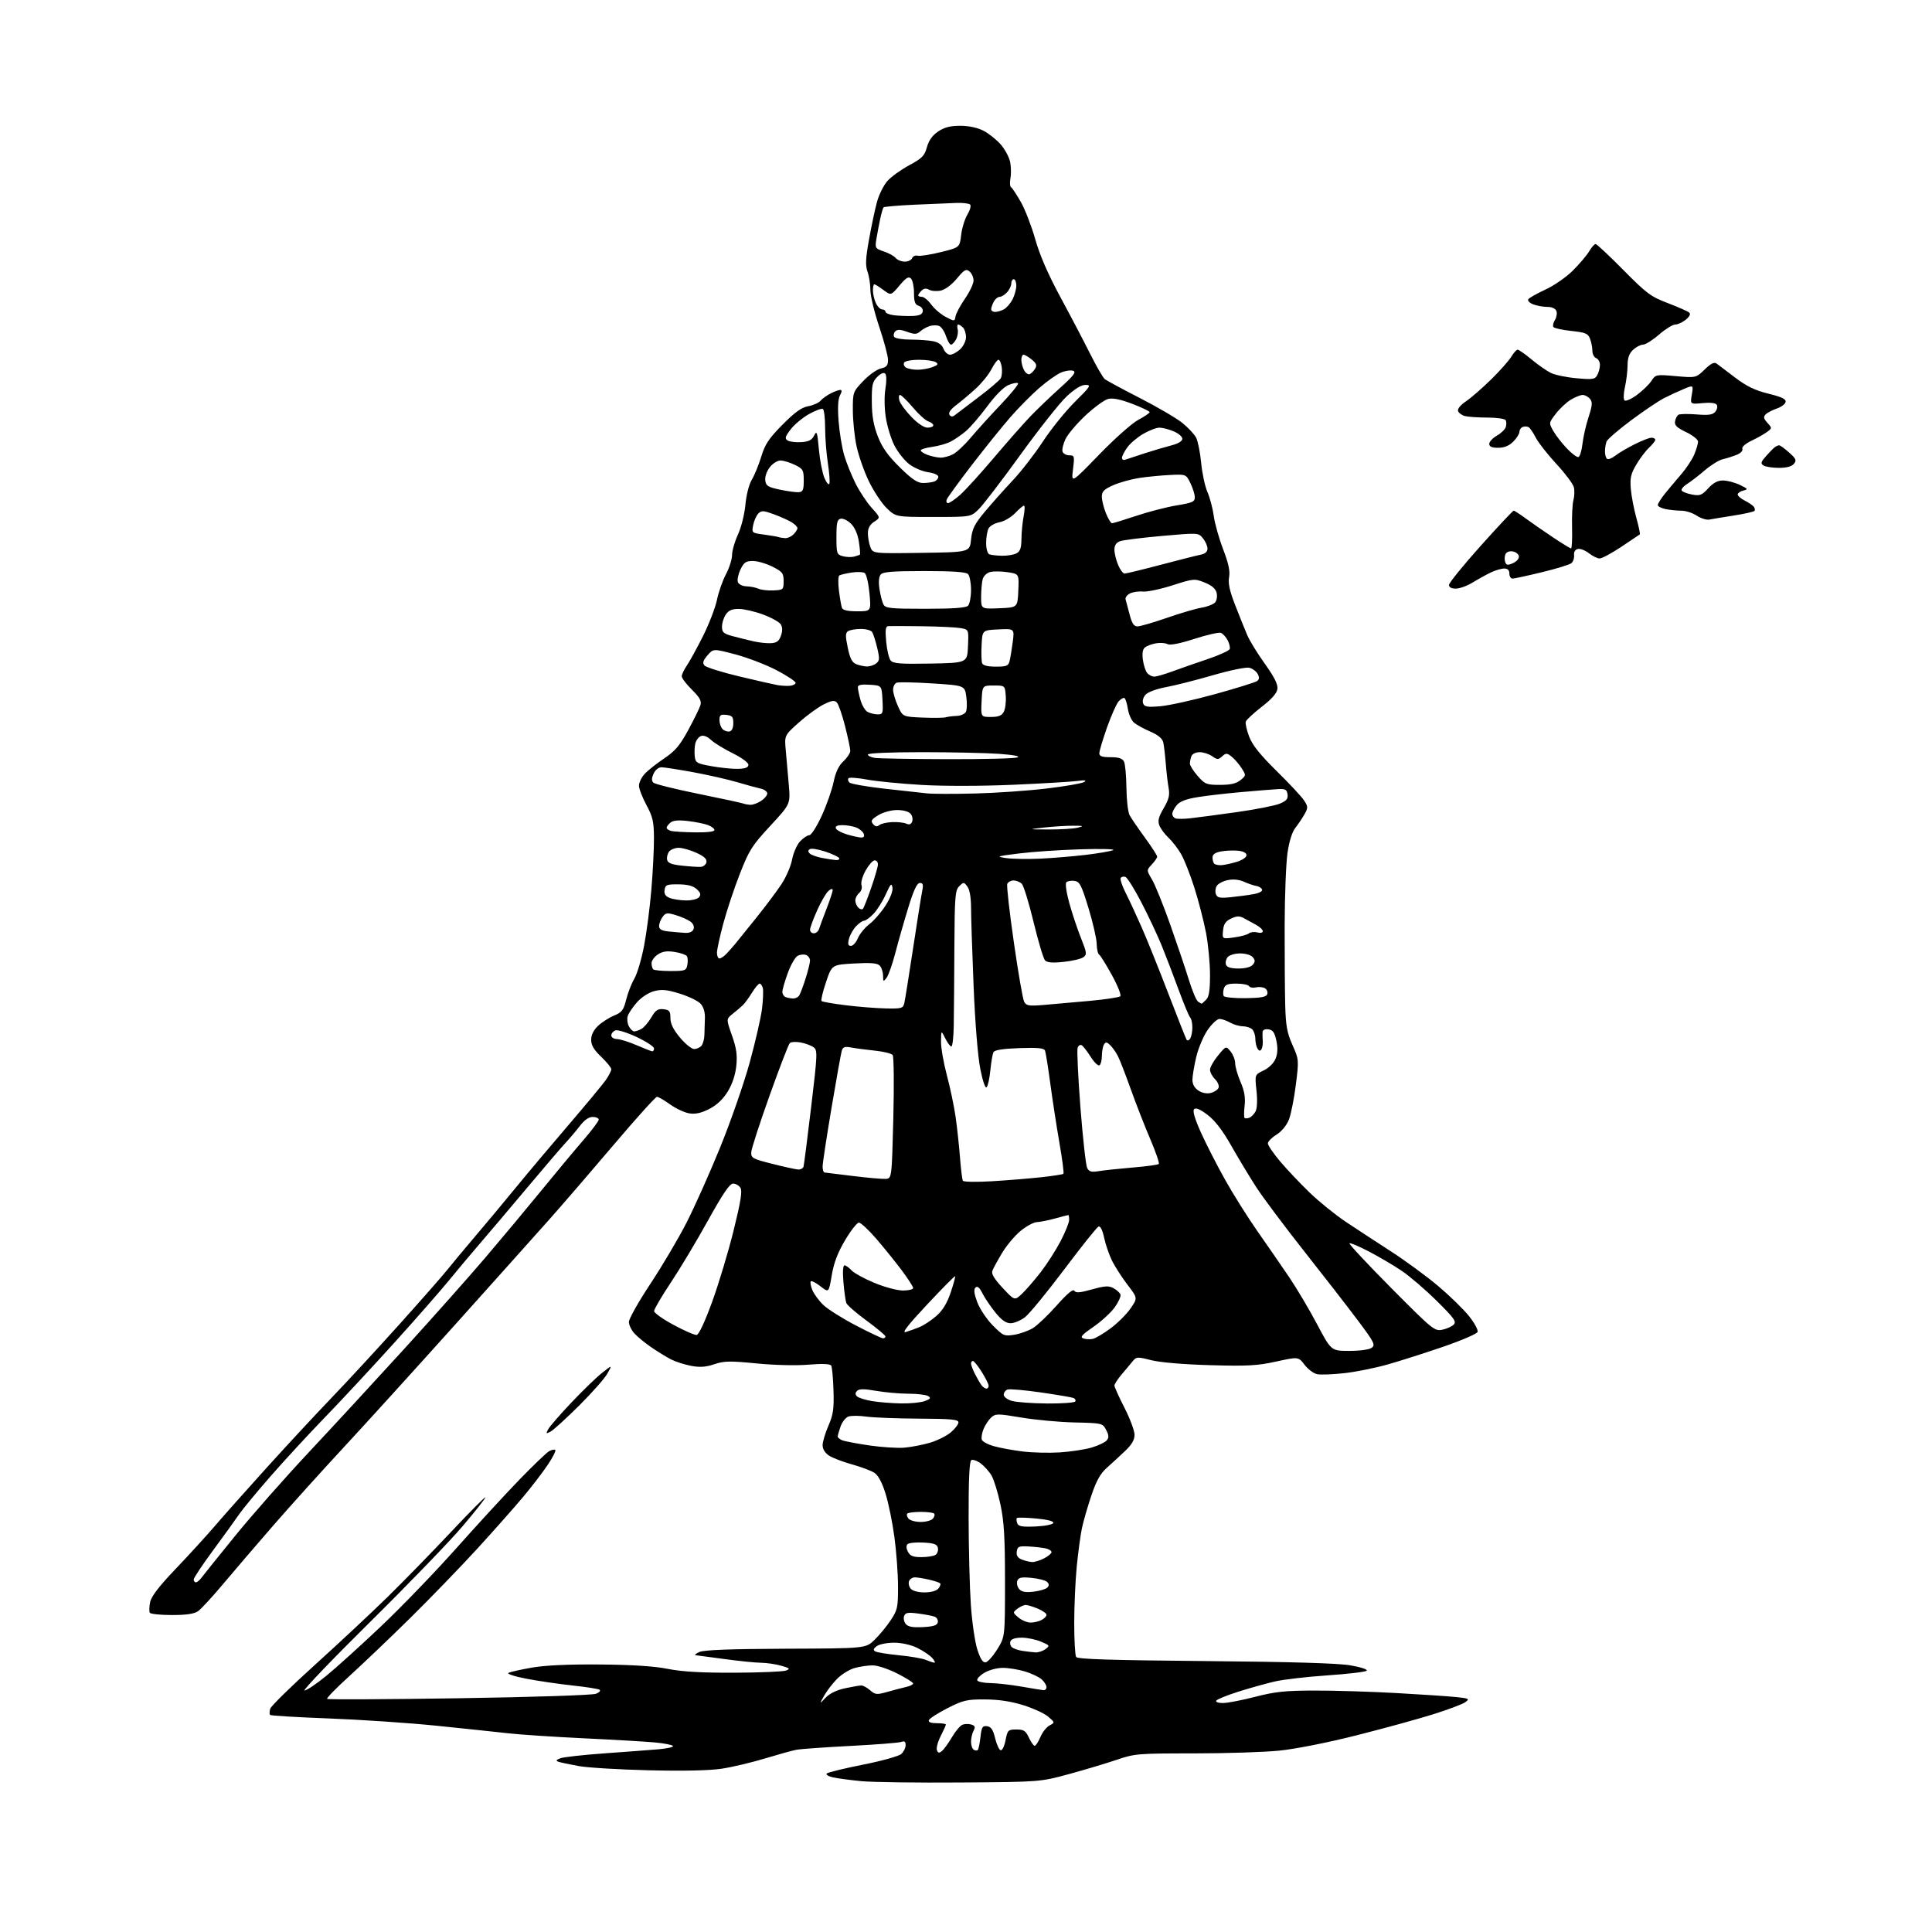 <?xml version="1.0" encoding="UTF-8" standalone="no"?>
<svg 
  version="1.1" 
  xmlns="http://www.w3.org/2000/svg" 
  xmlns:xlink="http://www.w3.org/1999/xlink" 
  xmlns:svg="http://www.w3.org/2000/svg"
  xmlns:rdf="http://www.w3.org/1999/02/22-rdf-syntax-ns#"
  xmlns:cc="http://creativecommons.org/ns#"
  xmlns:dc="http://purl.org/dc/elements/1.1/"
  viewBox="0 0 768 768"
  width="768"
  height="768"
>
<style>svg {background-color: white; }</style>"
<path stroke="none" fill="black" fill-rule="evenodd" d="M382.00,708.57C364.68,708.70 346.90,708.46 342.50,708.05C338.10,707.63 332.99,706.95 331.15,706.54C329.31,706.13 328.18,705.43 328.65,704.99C329.12,704.54 335.57,702.97 343.00,701.49C350.43,700.02 357.29,698.11 358.25,697.25C359.21,696.39 360.00,694.81 360.00,693.74C360.00,692.32 359.54,691.96 358.31,692.43C357.38,692.79 348.27,693.51 338.06,694.03C327.85,694.56 318.15,695.25 316.50,695.58C314.85,695.90 309.23,697.46 304.00,699.04C298.77,700.62 291.12,702.44 287.00,703.07C282.16,703.82 271.86,704.05 258.00,703.72C246.18,703.44 233.57,702.68 230.00,702.03C226.43,701.38 222.82,700.61 222.00,700.33C220.86,699.93 221.03,699.60 222.72,698.94C223.94,698.47 231.82,697.59 240.22,696.99C248.63,696.39 258.32,695.66 261.76,695.37C265.20,695.08 267.80,694.48 267.53,694.05C267.26,693.62 264.00,692.98 260.27,692.64C256.55,692.30 243.82,691.56 232.00,691.00C220.18,690.43 206.68,689.54 202.00,689.01C197.32,688.48 184.50,687.13 173.50,686.00C162.50,684.88 143.25,683.58 130.71,683.11C118.18,682.64 107.68,682.01 107.37,681.71C107.07,681.40 107.09,680.28 107.43,679.22C107.77,678.16 115.79,670.29 125.27,661.73C134.75,653.17 147.70,641.06 154.06,634.83C160.42,628.60 171.76,616.98 179.26,609.00C186.76,601.02 192.92,594.83 192.95,595.23C192.98,595.63 188.89,600.81 183.86,606.73C178.83,612.65 162.31,629.76 147.13,644.75C131.96,659.74 120.22,672.00 121.05,672.00C121.88,672.00 125.74,669.41 129.62,666.24C133.51,663.07 143.34,654.18 151.46,646.49C159.58,638.80 173.03,624.85 181.35,615.50C189.67,606.15 200.98,593.85 206.49,588.17C212.00,582.48 217.33,577.38 218.34,576.83C219.35,576.29 220.43,576.09 220.74,576.40C221.05,576.72 219.72,579.34 217.78,582.23C215.85,585.13 211.45,590.88 208.00,595.00C204.55,599.12 196.36,608.38 189.79,615.56C183.21,622.75 171.24,635.13 163.17,643.09C155.10,651.04 144.22,661.42 139.00,666.16C133.78,670.90 129.74,675.02 130.03,675.33C130.32,675.64 153.94,675.52 182.53,675.08C211.80,674.63 235.56,673.85 236.92,673.30C238.28,672.76 238.88,672.05 238.30,671.68C237.72,671.33 232.81,670.56 227.38,669.98C221.94,669.39 213.74,668.19 209.15,667.30C204.48,666.40 201.40,665.38 202.15,664.99C202.89,664.60 207.10,663.66 211.50,662.89C216.73,661.98 226.07,661.55 238.50,661.66C251.30,661.76 260.11,662.33 265.50,663.41C271.19,664.54 278.83,664.98 292.00,664.93C302.18,664.89 311.40,664.50 312.50,664.06C314.21,663.38 313.91,663.10 310.50,662.14C308.30,661.52 304.70,660.99 302.50,660.97C300.30,660.95 293.77,660.29 288.00,659.50C282.23,658.71 277.05,658.02 276.50,657.97C275.95,657.92 276.62,657.34 278.00,656.70C279.73,655.88 290.25,655.48 312.31,655.39C344.13,655.27 344.13,655.27 347.63,651.88C349.55,650.02 352.45,646.51 354.06,644.08C356.78,639.99 357.00,638.97 356.98,630.58C356.97,625.59 356.32,616.77 355.54,611.00C354.77,605.23 353.18,597.46 352.02,593.75C350.64,589.32 349.12,586.47 347.60,585.47C346.32,584.63 342.31,583.13 338.69,582.12C335.07,581.12 330.95,579.54 329.55,578.63C327.97,577.59 327.00,576.03 327.00,574.51C327.00,573.16 328.03,569.68 329.30,566.78C331.22,562.36 331.56,560.07 331.33,552.71C331.18,547.87 330.77,543.43 330.41,542.85C329.97,542.14 326.93,542.02 321.35,542.48C316.48,542.89 307.78,542.68 300.69,541.98C290.13,540.94 287.81,540.99 283.94,542.30C280.60,543.43 278.24,543.60 274.74,542.95C272.15,542.46 268.56,541.31 266.76,540.39C264.97,539.47 261.48,537.33 259.00,535.64C256.52,533.95 253.49,531.47 252.25,530.13C251.01,528.80 250.00,526.70 250.00,525.48C250.00,524.25 253.83,517.45 258.52,510.37C263.21,503.29 269.69,492.32 272.92,486.00C276.15,479.68 282.18,466.18 286.32,456.00C290.46,445.82 295.70,430.75 297.98,422.50C300.25,414.25 302.47,404.59 302.91,401.03C303.34,397.47 303.49,393.75 303.23,392.78C302.98,391.80 302.41,391.00 301.96,391.00C301.52,391.00 300.18,392.59 298.98,394.53C297.78,396.47 296.18,398.68 295.41,399.45C294.64,400.22 292.81,401.79 291.33,402.95C288.65,405.06 288.65,405.06 290.96,411.60C292.75,416.68 293.14,419.37 292.69,423.71C292.32,427.27 291.10,430.94 289.30,433.89C287.42,436.95 284.97,439.27 281.99,440.81C278.82,442.44 276.48,442.96 274.06,442.59C272.17,442.30 268.72,440.70 266.39,439.03C264.07,437.36 261.72,436.00 261.16,436.00C260.60,436.00 252.98,444.44 244.24,454.75C235.49,465.06 224.32,478.02 219.42,483.56C214.51,489.09 197.40,508.21 181.38,526.06C165.37,543.90 145.17,566.15 136.49,575.50C127.82,584.85 115.27,598.77 108.61,606.43C101.95,614.09 92.99,624.55 88.70,629.66C84.42,634.77 79.93,639.64 78.73,640.48C77.21,641.54 74.08,642.00 68.34,642.00C63.82,642.00 59.87,641.60 59.56,641.10C59.26,640.61 59.31,638.72 59.67,636.91C60.13,634.60 63.17,630.63 69.92,623.56C75.20,618.03 82.21,610.35 85.50,606.50C88.79,602.65 97.99,592.30 105.95,583.50C113.90,574.70 125.39,562.33 131.47,556.00C137.56,549.67 149.73,536.50 158.52,526.72C167.31,516.94 176.01,507.04 177.85,504.72C179.69,502.40 184.64,496.45 188.86,491.50C193.08,486.55 200.35,477.83 205.01,472.13C209.68,466.42 219.15,455.17 226.05,447.13C232.94,439.08 239.58,431.08 240.80,429.35C242.01,427.61 243.00,425.68 243.00,425.06C243.00,424.43 241.20,422.21 239.00,420.11C236.09,417.34 235.00,415.50 235.00,413.34C235.00,411.40 235.95,409.48 237.75,407.78C239.26,406.35 242.12,404.52 244.10,403.71C247.20,402.43 247.88,401.55 248.92,397.36C249.58,394.69 251.04,390.94 252.16,389.03C253.28,387.12 255.02,381.27 256.02,376.03C257.03,370.79 258.33,360.74 258.92,353.70C259.52,346.65 259.98,337.43 259.96,333.20C259.93,326.62 259.49,324.70 256.96,320.00C255.33,316.98 254.00,313.51 254.00,312.31C254.00,311.10 255.01,309.00 256.25,307.65C257.49,306.29 260.96,303.54 263.97,301.52C268.40,298.55 270.23,296.39 273.60,290.18C275.90,285.95 278.07,281.52 278.43,280.33C278.94,278.65 278.17,277.26 275.04,274.16C272.82,271.96 271.00,269.56 271.01,268.83C271.01,268.10 271.94,266.15 273.07,264.50C274.19,262.85 277.08,257.59 279.48,252.81C281.87,248.03 284.36,241.56 285.01,238.43C285.66,235.30 287.28,230.70 288.60,228.22C289.92,225.73 291.00,222.31 291.01,220.60C291.02,218.90 292.07,215.25 293.34,212.50C294.64,209.71 295.95,204.48 296.31,200.67C296.67,196.69 297.75,192.51 298.87,190.67C299.92,188.92 301.61,184.80 302.62,181.50C304.11,176.58 305.63,174.30 311.04,168.83C315.93,163.89 318.58,161.98 321.28,161.48C323.29,161.10 325.47,160.13 326.14,159.33C326.81,158.53 328.60,157.22 330.13,156.43C331.65,155.65 333.39,155.00 333.99,155.00C334.74,155.00 334.71,155.67 333.90,157.18C333.12,158.64 332.94,162.07 333.36,167.47C333.70,171.92 334.71,178.02 335.60,181.03C336.49,184.04 338.54,189.10 340.14,192.28C341.75,195.46 344.62,199.79 346.54,201.91C350.02,205.76 350.02,205.76 347.51,207.40C345.78,208.53 345.00,209.95 345.00,211.96C345.00,213.56 345.44,216.03 345.98,217.46C346.97,220.04 346.97,220.04 366.23,219.77C385.50,219.50 385.50,219.50 386.01,214.44C386.44,210.22 387.34,208.40 391.47,203.44C394.20,200.17 399.18,194.57 402.55,191.00C405.92,187.43 411.33,180.45 414.57,175.50C417.82,170.55 423.54,163.46 427.28,159.75C433.52,153.57 433.88,153.00 431.51,153.00C429.80,153.00 427.22,154.59 423.96,157.63C421.24,160.18 412.94,170.66 405.53,180.92C398.12,191.18 390.67,200.90 388.96,202.53C385.87,205.50 385.87,205.50 370.99,205.50C356.11,205.50 356.11,205.50 352.48,202.00C350.49,200.07 347.30,195.27 345.39,191.31C343.48,187.36 341.27,181.06 340.48,177.31C339.68,173.57 339.03,167.19 339.02,163.16C339.00,155.90 339.05,155.76 343.16,151.45C345.44,149.05 348.59,146.81 350.16,146.47C352.45,145.96 353.00,145.30 353.00,143.06C353.00,141.52 351.43,135.60 349.50,129.89C347.58,124.17 346.01,117.65 346.00,115.40C346.00,113.14 345.49,109.83 344.86,108.04C343.96,105.46 344.09,102.77 345.46,95.14C346.41,89.84 347.83,83.13 348.63,80.23C349.42,77.33 351.29,73.58 352.79,71.91C354.28,70.24 358.18,67.44 361.44,65.68C366.55,62.94 367.51,61.95 368.46,58.52C369.20,55.82 370.63,53.82 372.92,52.27C375.39,50.61 377.74,50.00 381.69,50.00C385.05,50.00 388.51,50.73 390.88,51.94C392.98,53.01 396.09,55.47 397.80,57.42C399.50,59.37 401.20,62.56 401.57,64.51C401.94,66.47 401.97,69.39 401.65,71.00C401.33,72.61 401.46,74.16 401.94,74.46C402.42,74.76 404.18,77.43 405.86,80.40C407.54,83.38 410.09,90.01 411.54,95.15C413.29,101.37 416.62,109.03 421.47,118.00C425.49,125.42 430.81,135.57 433.30,140.55C435.79,145.53 438.43,150.10 439.16,150.69C439.90,151.29 446.17,154.67 453.10,158.22C460.04,161.77 467.62,166.21 469.96,168.09C472.29,169.96 474.78,172.62 475.49,174.00C476.19,175.38 477.09,179.88 477.48,184.00C477.87,188.12 479.00,193.36 479.99,195.63C480.97,197.90 482.10,202.17 482.50,205.13C482.89,208.08 484.56,214.02 486.21,218.32C488.37,223.97 489.03,227.05 488.58,229.44C488.13,231.85 488.79,234.88 491.03,240.62C492.72,244.95 494.86,250.29 495.80,252.48C496.73,254.68 499.89,259.80 502.80,263.87C506.51,269.05 508.02,272.03 507.80,273.81C507.60,275.54 505.61,277.82 501.57,280.95C498.32,283.48 495.45,286.14 495.22,286.85C494.98,287.56 495.58,290.25 496.56,292.82C497.84,296.19 500.90,300.01 507.49,306.50C512.52,311.45 517.42,316.70 518.38,318.17C519.99,320.63 520.00,321.08 518.56,323.67C517.69,325.23 516.06,327.65 514.94,329.06C513.65,330.68 512.49,334.38 511.80,339.06C511.21,343.15 510.70,356.18 510.67,368.00C510.65,379.82 510.75,394.00 510.89,399.50C511.11,407.74 511.61,410.53 513.76,415.36C516.34,421.16 516.36,421.31 515.11,431.26C514.42,436.79 513.17,443.03 512.33,445.14C511.42,447.41 509.42,449.81 507.40,451.06C505.53,452.22 504.00,453.78 504.00,454.53C504.00,455.28 506.20,458.51 508.89,461.70C511.59,464.89 516.87,470.47 520.64,474.11C524.41,477.74 530.88,482.96 535.00,485.71C539.12,488.46 547.18,493.73 552.90,497.43C558.62,501.12 567.05,507.31 571.65,511.18C576.24,515.05 581.78,520.45 583.95,523.17C586.12,525.89 587.66,528.73 587.37,529.47C587.09,530.22 580.92,532.87 573.68,535.36C566.43,537.85 556.45,541.03 551.50,542.43C546.55,543.82 538.83,545.37 534.34,545.86C529.85,546.35 525.03,546.54 523.63,546.27C522.22,546.00 519.96,544.32 518.60,542.54C516.12,539.30 516.12,539.30 507.31,541.24C499.81,542.89 495.90,543.10 481.00,542.68C470.51,542.38 461.16,541.59 457.65,540.70C452.03,539.28 451.73,539.30 450.15,541.25C449.24,542.37 447.26,544.74 445.75,546.52C444.24,548.31 443.00,550.22 443.00,550.78C443.00,551.34 444.80,555.32 447.00,559.62C449.20,563.93 451.00,568.75 451.00,570.34C451.00,572.40 449.89,574.28 447.16,576.87C445.05,578.87 441.78,581.87 439.91,583.54C437.40,585.78 435.78,588.69 433.82,594.54C432.34,598.92 430.66,604.75 430.08,607.50C429.50,610.25 428.57,617.16 428.01,622.86C427.46,628.55 427.01,638.68 427.02,645.36C427.02,652.04 427.37,658.03 427.78,658.68C428.33,659.55 441.77,659.97 479.01,660.30C513.13,660.60 531.87,661.15 536.82,662.00C540.95,662.71 543.76,663.64 543.27,664.13C542.79,664.61 535.76,665.44 527.64,665.99C519.52,666.54 510.09,667.63 506.69,668.43C503.28,669.22 496.81,671.03 492.29,672.46C487.77,673.89 483.81,675.50 483.48,676.03C483.14,676.58 484.31,676.99 486.19,676.98C488.01,676.97 493.77,675.85 499.00,674.50C506.86,672.47 510.92,672.04 522.50,672.02C530.20,672.00 544.83,672.45 555.00,673.01C565.17,673.57 575.96,674.30 578.97,674.62C584.04,675.16 584.30,675.31 582.47,676.64C581.39,677.44 575.55,679.63 569.50,681.52C563.45,683.41 549.73,687.17 539.00,689.88C527.63,692.75 514.94,695.26 508.58,695.90C502.57,696.51 487.23,697.00 474.50,697.00C452.33,697.00 451.04,697.11 443.93,699.54C439.84,700.93 431.32,703.49 425.00,705.21C413.50,708.34 413.50,708.34 382.00,708.57zM374.47,696.03C375.26,695.37 377.04,692.90 378.43,690.53C379.81,688.17 381.70,685.95 382.61,685.59C383.53,685.24 385.12,685.22 386.14,685.54C387.61,686.01 387.79,686.53 387.00,688.00C386.45,689.03 386.00,691.00 386.00,692.38C386.00,693.75 386.48,695.18 387.07,695.54C387.65,695.90 388.38,695.95 388.68,695.65C388.99,695.35 389.47,693.03 389.75,690.50C390.20,686.51 390.56,685.94 392.39,686.20C393.97,686.42 394.77,687.61 395.57,690.94C396.16,693.38 397.14,695.55 397.75,695.75C398.37,695.96 399.23,694.23 399.71,691.81C400.52,687.72 400.74,687.50 404.03,687.50C406.96,687.50 407.73,688.00 409.00,690.73C409.82,692.50 410.86,693.97 411.30,693.98C411.74,693.99 412.75,692.44 413.55,690.54C414.35,688.63 415.98,686.54 417.19,685.90C419.38,684.73 419.38,684.73 416.68,682.40C415.20,681.12 410.72,679.07 406.74,677.83C401.83,676.30 396.92,675.57 391.50,675.55C384.28,675.52 382.83,675.87 376.56,679.07C372.75,681.02 369.45,683.16 369.23,683.81C368.97,684.58 370.09,685.00 372.42,685.00C374.39,685.00 376.00,685.24 376.00,685.54C376.00,685.84 375.07,687.91 373.93,690.14C372.79,692.37 372.12,694.88 372.44,695.71C372.90,696.91 373.32,696.98 374.47,696.03zM328.19,674.87C329.77,673.20 332.60,671.82 335.89,671.12C338.76,670.50 341.68,670.00 342.40,670.00C343.11,670.00 344.69,670.87 345.91,671.93C347.95,673.69 348.53,673.74 352.82,672.53C355.39,671.80 358.74,670.93 360.25,670.59C361.76,670.24 363.00,669.62 363.00,669.21C363.00,668.79 360.14,667.00 356.65,665.23C353.16,663.45 348.77,662.00 346.90,662.01C345.03,662.01 341.80,662.48 339.73,663.06C337.66,663.63 334.51,665.58 332.73,667.39C330.95,669.20 328.64,672.21 327.59,674.09C325.68,677.50 325.68,677.50 328.19,674.87zM414.75,671.87C415.44,671.94 416.00,671.39 416.00,670.65C416.00,669.92 415.14,668.53 414.09,667.59C413.05,666.64 410.05,665.22 407.44,664.43C404.82,663.64 400.84,663.00 398.59,663.00C396.26,663.01 393.08,663.87 391.20,665.02C389.39,666.13 388.17,667.47 388.51,668.02C388.84,668.56 391.23,669.03 393.81,669.06C396.39,669.10 401.88,669.72 406.00,670.44C410.12,671.16 414.06,671.80 414.75,671.87zM371.40,660.94C371.90,660.97 371.51,660.11 370.52,659.03C369.54,657.94 366.85,656.14 364.55,655.03C362.06,653.82 358.35,653.00 355.38,653.00C352.63,653.00 349.55,653.61 348.54,654.35C347.21,655.32 347.03,655.90 347.90,656.44C348.56,656.85 352.79,657.54 357.30,657.98C361.81,658.41 366.62,659.24 368.00,659.82C369.38,660.40 370.91,660.90 371.40,660.94zM391.84,660.79C392.71,660.62 394.79,658.28 396.46,655.57C399.50,650.66 399.50,650.66 399.50,628.58C399.50,611.01 399.13,604.76 397.68,598.00C396.68,593.33 395.11,588.20 394.18,586.60C393.26,585.01 391.31,582.82 389.85,581.73C388.39,580.65 386.70,580.06 386.10,580.44C385.35,580.90 385.01,588.21 385.04,603.31C385.06,615.51 385.46,631.12 385.93,638.00C386.40,644.88 387.57,652.88 388.53,655.80C389.76,659.56 390.72,661.01 391.84,660.79zM411.56,656.85C412.69,656.93 414.49,656.35 415.56,655.57C417.41,654.20 417.33,654.06 413.78,652.57C411.74,651.70 408.30,651.00 406.14,651.00C403.66,651.00 402.01,651.53 401.67,652.43C401.37,653.21 401.65,654.30 402.31,654.84C402.96,655.38 404.85,656.02 406.50,656.26C408.15,656.50 410.43,656.77 411.56,656.85zM366.90,646.80C371.10,646.57 372.56,646.10 372.79,644.88C372.96,643.98 372.41,642.99 371.56,642.66C370.72,642.34 367.78,641.77 365.03,641.41C360.92,640.86 359.92,641.04 359.41,642.39C359.06,643.29 359.35,644.72 360.05,645.56C360.98,646.68 362.83,647.01 366.90,646.80zM409.68,645.00C411.03,645.00 413.00,644.53 414.07,643.96C415.13,643.40 416.00,642.47 416.00,641.91C416.00,641.36 414.44,640.25 412.53,639.45C410.62,638.65 408.46,638.00 407.72,638.00C406.99,638.00 405.51,638.68 404.44,639.50C402.54,640.97 402.54,641.04 404.86,643.00C406.16,644.10 408.33,645.00 409.68,645.00zM367.50,633.00C370.09,633.00 372.25,632.40 373.02,631.48C373.72,630.64 374.03,629.70 373.72,629.39C373.41,629.08 371.44,628.43 369.33,627.94C367.22,627.45 364.70,627.04 363.72,627.02C362.74,627.01 361.68,627.68 361.36,628.51C361.04,629.34 361.33,630.69 362.01,631.51C362.75,632.40 364.95,633.00 367.50,633.00zM410.80,632.72C413.20,632.45 415.67,631.73 416.29,631.11C417.10,630.30 417.10,629.70 416.26,628.86C415.63,628.23 412.85,627.50 410.08,627.23C406.03,626.84 404.91,627.07 404.40,628.39C404.06,629.29 404.37,630.74 405.10,631.62C406.08,632.80 407.56,633.08 410.80,632.72zM77.88,629.00C78.36,629.00 79.37,628.16 80.13,627.12C80.88,626.09 86.94,618.55 93.60,610.37C100.25,602.19 113.41,587.27 122.84,577.21C132.28,567.15 149.30,548.70 160.68,536.21C172.06,523.72 186.57,507.39 192.93,499.93C199.29,492.47 209.22,480.57 215.00,473.49C220.78,466.40 228.31,457.36 231.75,453.38C235.19,449.41 238.00,445.67 238.00,445.08C238.00,444.49 236.93,444.00 235.62,444.00C234.08,444.00 232.31,445.22 230.60,447.46C229.14,449.37 226.58,452.41 224.90,454.21C223.21,456.02 216.36,464.02 209.67,472.00C202.98,479.98 194.58,489.89 191.01,494.04C187.43,498.19 181.76,504.94 178.42,509.04C175.08,513.14 165.23,524.38 156.53,534.00C147.83,543.62 135.48,556.90 129.08,563.50C122.68,570.10 112.93,580.67 107.41,587.00C101.89,593.33 96.32,600.08 95.02,602.00C93.73,603.92 89.14,610.27 84.83,616.11C80.53,621.95 77.00,627.23 77.00,627.86C77.00,628.49 77.40,629.00 77.88,629.00zM410.30,620.94C411.29,620.97 413.43,620.31 415.05,619.47C416.67,618.64 418.00,617.52 418.00,616.99C418.00,616.47 416.99,615.81 415.75,615.52C414.51,615.24 411.48,614.89 409.00,614.75C405.00,614.53 404.46,614.75 404.18,616.76C403.95,618.35 404.54,619.28 406.18,619.94C407.46,620.45 409.31,620.90 410.30,620.94zM366.29,618.98C368.60,618.98 371.11,618.58 371.85,618.11C372.59,617.64 373.04,616.41 372.84,615.38C372.55,613.87 371.43,613.44 367.10,613.19C364.14,613.02 361.29,613.31 360.76,613.84C360.16,614.44 360.23,615.56 360.94,616.89C361.82,618.53 363.01,619.00 366.29,618.98zM411.66,606.80C415.39,606.63 418.50,606.01 418.70,605.40C418.93,604.70 416.43,604.05 411.89,603.63C407.94,603.26 404.49,603.17 404.23,603.44C403.97,603.70 404.03,604.63 404.36,605.50C404.85,606.78 406.29,607.03 411.66,606.80zM366.00,605.00C368.07,605.00 370.26,604.40 370.87,603.66C371.48,602.92 371.69,602.02 371.32,601.66C370.96,601.30 368.57,601.00 366.00,601.00C363.43,601.00 361.04,601.30 360.68,601.66C360.31,602.02 360.52,602.92 361.13,603.66C361.74,604.40 363.93,605.00 366.00,605.00zM421.32,577.35C425.62,577.07 431.31,576.21 433.95,575.42C436.60,574.64 439.29,573.35 439.95,572.56C440.87,571.45 440.82,570.53 439.71,568.42C438.31,565.74 438.14,565.70 427.23,565.45C421.15,565.32 411.61,564.44 406.03,563.50C396.54,561.91 395.76,561.91 394.03,563.47C393.01,564.39 391.64,566.45 390.98,568.05C390.31,569.65 390.01,571.58 390.30,572.33C390.58,573.08 392.77,574.24 395.16,574.90C397.55,575.57 402.65,576.51 406.50,576.98C410.35,577.46 417.02,577.62 421.32,577.35zM359.50,575.47C362.25,575.23 366.84,574.35 369.70,573.50C372.56,572.65 376.28,570.80 377.95,569.39C379.63,567.98 381.00,566.19 381.00,565.41C381.00,564.26 378.11,563.99 365.25,563.93C356.59,563.89 347.18,563.52 344.35,563.12C341.51,562.71 338.31,562.71 337.22,563.11C336.14,563.51 334.74,565.30 334.13,567.07C333.51,568.85 333.00,570.63 333.00,571.04C333.00,571.45 333.79,572.11 334.75,572.52C335.71,572.92 340.55,573.84 345.50,574.57C350.45,575.30 356.75,575.70 359.50,575.47zM218.90,569.05C217.04,570.05 216.95,569.96 217.92,568.14C218.51,567.04 222.65,562.28 227.12,557.56C231.58,552.84 237.07,547.53 239.32,545.75C243.40,542.52 243.40,542.52 241.45,546.01C240.38,547.93 235.33,553.65 230.23,558.73C225.12,563.80 220.03,568.45 218.90,569.05zM358.18,557.88C361.86,557.95 366.12,557.52 367.65,556.94C369.88,556.10 370.14,555.70 368.97,554.96C368.16,554.45 364.61,554.02 361.08,554.02C357.55,554.01 351.78,553.50 348.25,552.88C343.52,552.06 341.54,552.06 340.72,552.88C339.93,553.67 339.91,554.31 340.66,555.06C341.25,555.65 343.93,556.50 346.61,556.95C349.30,557.40 354.51,557.82 358.18,557.88zM416.19,557.91C422.07,557.96 427.13,557.60 427.44,557.10C427.74,556.61 427.39,555.98 426.66,555.70C425.93,555.42 420.07,554.43 413.64,553.50C407.21,552.57 401.28,552.06 400.47,552.37C399.66,552.68 399.00,553.61 399.00,554.44C399.00,555.28 400.44,556.36 402.25,556.88C404.04,557.40 410.31,557.86 416.19,557.91zM392.12,552.00C392.61,552.00 393.00,551.48 393.00,550.85C393.00,550.23 391.76,547.75 390.25,545.36C388.74,542.96 387.16,541.00 386.75,541.00C386.34,541.00 386.00,541.47 386.00,542.05C386.00,542.63 386.73,544.54 387.62,546.30C388.52,548.06 389.70,550.06 390.25,550.75C390.80,551.44 391.64,552.00 392.12,552.00zM536.40,537.00C540.61,537.00 544.32,536.48 545.30,535.75C546.81,534.63 546.25,533.53 539.74,524.85C535.76,519.54 526.12,507.12 518.33,497.26C510.54,487.39 502.01,475.99 499.37,471.91C496.73,467.83 492.29,460.46 489.49,455.52C486.03,449.39 483.02,445.47 480.06,443.21C477.12,440.97 475.38,440.22 474.69,440.91C474.01,441.59 474.89,444.61 477.40,450.21C479.45,454.77 483.79,463.26 487.05,469.07C490.31,474.89 496.12,484.11 499.95,489.57C503.78,495.03 509.41,503.19 512.47,507.71C515.52,512.22 520.53,520.66 523.59,526.46C529.17,537.00 529.17,537.00 536.40,537.00zM434.48,532.21C435.59,531.94 438.76,530.06 441.51,528.01C444.27,525.97 447.81,522.43 449.39,520.16C452.26,516.02 452.26,516.02 448.24,510.76C446.03,507.87 443.28,503.60 442.11,501.28C440.95,498.96 439.51,494.83 438.93,492.09C438.26,488.98 437.42,487.29 436.68,487.58C436.03,487.83 429.89,495.51 423.03,504.64C416.17,513.77 409.15,522.31 407.44,523.62C405.72,524.93 403.15,526.00 401.72,526.00C399.88,526.00 398.14,524.77 395.69,521.75C393.80,519.41 391.48,515.99 390.54,514.14C389.33,511.75 388.52,511.08 387.76,511.84C387.00,512.60 387.22,514.30 388.50,517.70C389.50,520.34 392.27,524.47 394.65,526.88C398.78,531.04 399.20,531.22 403.20,530.58C405.51,530.21 408.86,529.01 410.64,527.92C412.41,526.82 416.66,522.76 420.09,518.90C424.26,514.20 426.56,512.28 427.06,513.10C427.64,514.04 429.25,513.91 434.05,512.57C439.15,511.13 440.71,511.04 442.59,512.05C443.86,512.73 445.12,513.86 445.39,514.57C445.66,515.28 444.63,517.59 443.11,519.70C441.58,521.81 437.75,525.31 434.60,527.48C429.98,530.66 429.22,531.55 430.67,532.06C431.66,532.41 433.38,532.47 434.48,532.21zM351.01,532.00C351.56,532.00 352.00,531.66 352.00,531.25C351.99,530.84 348.62,528.02 344.51,525.00C340.39,521.98 336.76,518.83 336.44,518.00C336.12,517.17 335.60,513.46 335.28,509.75C334.93,505.58 335.09,503.00 335.70,503.00C336.24,503.00 337.49,503.88 338.46,504.95C339.43,506.03 343.52,508.28 347.54,509.95C351.62,511.65 356.66,513.00 358.93,513.00C361.17,513.00 363.00,512.56 363.00,512.01C363.00,511.47 360.88,508.20 358.30,504.76C355.71,501.32 351.16,495.69 348.18,492.25C345.19,488.81 342.16,486.00 341.42,486.00C340.69,486.00 338.23,489.13 335.96,492.96C333.01,497.92 331.49,501.92 330.64,506.91C329.46,513.91 329.46,513.91 326.18,511.34C324.37,509.93 322.63,509.03 322.31,509.35C321.99,509.67 322.27,511.24 322.93,512.84C323.59,514.43 325.57,517.10 327.32,518.78C329.07,520.45 334.89,524.11 340.26,526.91C345.64,529.71 350.47,532.00 351.01,532.00zM276.93,530.67C277.80,530.57 280.21,525.40 283.09,517.50C285.69,510.35 289.53,497.61 291.61,489.18C294.46,477.66 295.14,473.45 294.34,472.18C293.76,471.26 292.44,470.50 291.42,470.50C290.06,470.50 287.37,474.45 281.42,485.19C276.95,493.27 270.30,504.37 266.64,509.86C262.99,515.35 260.01,520.44 260.01,521.17C260.02,521.90 263.51,524.38 267.76,526.67C272.02,528.96 276.14,530.76 276.93,530.67zM360.05,529.51C361.40,529.10 363.88,528.20 365.57,527.51C367.26,526.81 370.26,524.83 372.24,523.09C374.73,520.91 376.48,518.04 377.91,513.79C379.05,510.42 379.84,507.51 379.67,507.34C379.49,507.16 374.46,512.25 368.48,518.64C360.87,526.77 358.34,530.03 360.05,529.51zM573.30,528.59C575.04,528.24 577.10,527.33 577.87,526.56C579.06,525.37 578.07,524.00 571.11,517.11C566.63,512.68 560.38,507.31 557.23,505.19C554.08,503.06 548.22,499.61 544.22,497.52C540.22,495.43 536.71,493.95 536.43,494.24C536.15,494.52 543.61,502.51 553.02,511.99C569.41,528.51 570.26,529.20 573.30,528.59zM406.27,514.28C407.89,512.75 411.23,508.88 413.71,505.69C416.19,502.49 419.74,496.94 421.61,493.36C423.47,489.78 425.00,485.99 425.00,484.93C425.00,483.87 424.86,483.00 424.68,483.00C424.51,483.00 422.14,483.61 419.43,484.36C416.72,485.11 413.45,485.76 412.17,485.81C410.89,485.85 407.97,487.44 405.67,489.33C403.38,491.22 400.06,495.18 398.30,498.14C396.54,501.09 394.81,504.26 394.46,505.20C394.02,506.37 395.29,508.47 398.58,511.98C403.33,517.06 403.33,517.06 406.27,514.28zM394.38,469.56C400.50,469.19 409.27,468.47 413.89,467.97C418.50,467.47 422.48,466.85 422.73,466.60C422.99,466.35 422.27,460.82 421.14,454.32C420.01,447.82 418.38,437.21 417.51,430.74C416.64,424.27 415.70,418.37 415.42,417.64C415.03,416.63 412.61,416.39 405.25,416.64C398.78,416.86 395.38,417.39 394.93,418.24C394.56,418.93 394.01,422.15 393.69,425.39C393.37,428.63 392.71,431.69 392.20,432.20C391.66,432.74 390.64,429.79 389.66,424.80C388.69,419.90 387.61,406.46 387.02,392.00C386.47,378.52 386.01,364.55 386.01,360.94C386.00,356.81 385.47,353.66 384.56,352.44C383.18,350.58 383.05,350.57 381.31,352.29C379.68,353.90 379.49,356.28 379.38,376.79C379.32,389.28 379.21,403.21 379.13,407.75C379.06,412.29 378.63,416.00 378.18,416.00C377.73,416.00 376.63,414.54 375.75,412.75C374.13,409.50 374.13,409.50 374.07,414.00C374.03,416.48 375.09,422.55 376.41,427.50C377.73,432.45 379.29,439.88 379.87,444.00C380.46,448.12 381.24,455.32 381.60,460.00C381.96,464.68 382.48,468.89 382.76,469.37C383.04,469.85 388.27,469.93 394.38,469.56zM352.00,468.63C354.50,468.50 354.50,468.50 355.11,444.50C355.44,431.30 355.32,420.00 354.85,419.39C354.37,418.77 351.17,417.99 347.74,417.64C344.31,417.29 340.08,416.73 338.35,416.40C335.84,415.92 335.08,416.18 334.63,417.65C334.31,418.67 332.47,428.93 330.53,440.46C328.59,451.99 327.00,462.45 327.00,463.71C327.00,464.97 327.34,466.04 327.75,466.09C328.16,466.15 333.23,466.77 339.00,467.47C344.77,468.18 350.62,468.70 352.00,468.63zM436.83,465.54C438.85,465.20 444.90,464.56 450.27,464.11C455.64,463.66 460.31,463.03 460.63,462.70C460.96,462.38 459.43,457.92 457.24,452.80C455.05,447.69 451.57,438.77 449.51,433.00C447.44,427.23 445.15,421.31 444.40,419.84C443.66,418.38 442.30,416.44 441.38,415.52C440.03,414.18 439.55,414.11 438.87,415.18C438.41,415.90 438.02,417.94 438.02,419.69C438.01,421.45 437.57,423.15 437.04,423.48C436.51,423.81 434.95,422.29 433.58,420.12C432.20,417.95 430.61,415.88 430.03,415.52C429.46,415.16 428.71,415.59 428.38,416.46C428.04,417.33 428.55,428.04 429.49,440.27C430.44,452.50 431.65,463.32 432.18,464.33C432.96,465.78 433.89,466.03 436.83,465.54zM317.28,464.90C318.26,464.95 319.22,464.44 319.42,463.75C319.61,463.06 320.98,452.39 322.45,440.03C324.98,418.80 325.03,417.49 323.39,416.29C322.43,415.60 320.12,414.74 318.25,414.39C316.38,414.04 314.44,414.16 313.94,414.66C313.45,415.15 309.83,424.55 305.91,435.53C301.99,446.51 298.71,456.62 298.64,458.00C298.51,460.33 299.09,460.65 307.00,462.65C311.68,463.83 316.30,464.84 317.28,464.90zM496.63,444.31C497.41,444.01 498.53,442.89 499.10,441.81C499.73,440.63 499.88,437.37 499.47,433.53C498.79,427.19 498.79,427.19 502.30,425.53C504.36,424.55 506.32,422.63 507.04,420.90C507.89,418.85 508.00,416.63 507.38,413.72C506.69,410.44 506.00,409.43 504.25,409.18C502.93,408.99 501.95,409.41 501.89,410.18C501.83,410.91 501.86,412.50 501.96,413.73C502.06,414.96 501.83,416.47 501.44,417.09C500.95,417.89 500.50,417.82 499.89,416.86C499.42,416.11 499.02,414.35 499.02,412.95C499.01,411.55 498.46,409.86 497.80,409.20C497.14,408.54 495.45,407.98 494.05,407.96C492.65,407.95 490.38,407.29 489.00,406.50C487.62,405.71 485.73,405.05 484.80,405.04C483.86,405.02 481.73,406.99 480.06,409.42C478.38,411.85 476.34,416.69 475.52,420.17C474.70,423.65 474.02,427.73 474.01,429.23C474.01,431.01 474.83,432.50 476.39,433.52C477.88,434.50 479.74,434.85 481.32,434.46C482.72,434.11 484.10,433.17 484.40,432.39C484.71,431.60 484.06,430.06 482.98,428.98C481.89,427.89 481.00,426.20 481.00,425.23C481.00,424.25 482.43,421.72 484.18,419.59C487.37,415.73 487.37,415.73 489.18,417.98C490.18,419.21 491.00,421.33 491.00,422.68C491.00,424.03 491.96,427.36 493.13,430.08C494.66,433.63 495.12,436.28 494.76,439.47C494.48,441.92 494.47,444.13 494.73,444.39C494.98,444.65 495.84,444.62 496.63,444.31zM259.25,417.91C259.66,417.96 260.00,417.44 260.00,416.75C259.99,416.06 256.89,414.03 253.10,412.24C249.30,410.45 245.48,409.26 244.60,409.60C243.72,409.94 243.00,410.84 243.00,411.61C243.00,412.37 244.01,413.02 245.25,413.05C246.49,413.07 249.97,414.16 253.00,415.46C256.02,416.76 258.84,417.86 259.25,417.91zM275.93,417.00C276.93,417.00 278.25,416.41 278.85,415.68C279.45,414.95 279.98,413.04 280.01,411.43C280.05,409.82 280.14,406.82 280.21,404.77C280.30,402.40 279.68,400.31 278.51,399.01C277.50,397.89 273.76,396.08 270.21,394.98C265.02,393.38 263.01,393.19 259.97,394.01C257.79,394.60 254.91,396.48 253.18,398.45C251.53,400.33 249.89,402.78 249.53,403.90C249.18,405.01 249.38,406.84 249.98,407.96C250.58,409.08 251.53,410.00 252.10,410.00C252.67,410.00 253.95,409.56 254.95,409.03C255.95,408.49 257.73,406.44 258.89,404.46C260.62,401.52 261.51,400.93 263.76,401.18C266.11,401.46 266.50,401.95 266.50,404.70C266.50,406.94 267.64,409.26 270.30,412.45C272.39,414.95 274.92,417.00 275.93,417.00zM473.11,412.86C473.58,412.11 473.98,410.13 473.98,408.45C473.99,406.77 473.60,404.97 473.10,404.45C472.61,403.93 470.56,399.00 468.54,393.50C466.53,388.00 463.51,380.12 461.84,376.00C460.17,371.88 456.53,364.14 453.76,358.81C451.00,353.47 448.13,348.88 447.40,348.60C446.66,348.32 445.81,348.50 445.50,349.01C445.18,349.51 446.09,352.21 447.50,355.01C448.92,357.80 451.80,364.00 453.90,368.79C456.01,373.58 460.74,385.35 464.43,394.96C468.12,404.56 471.39,412.82 471.69,413.31C472.00,413.81 472.64,413.60 473.11,412.86zM352.23,400.87C358.44,400.99 359.00,400.83 359.48,398.75C359.77,397.51 361.33,387.73 362.96,377.00C364.58,366.27 366.21,356.04 366.58,354.25C367.11,351.67 366.92,351.00 365.66,351.00C364.52,351.00 363.22,353.77 361.07,360.75C359.42,366.11 357.11,374.18 355.94,378.68C354.77,383.19 353.20,387.69 352.44,388.68C351.16,390.37 351.06,390.31 351.03,387.82C351.01,386.35 350.41,384.55 349.68,383.82C348.71,382.84 346.07,382.63 339.52,383.00C330.68,383.50 330.68,383.50 328.35,390.42C327.06,394.23 326.27,397.61 326.57,397.92C326.88,398.24 331.26,399.00 336.32,399.62C341.37,400.24 348.53,400.80 352.23,400.87zM414.80,399.49C418.48,399.18 426.68,398.45 433.00,397.88C439.32,397.31 444.88,396.47 445.34,396.03C445.80,395.59 444.30,391.80 442.00,387.62C439.70,383.43 437.41,379.76 436.91,379.45C436.41,379.14 435.98,377.22 435.95,375.19C435.92,373.16 434.46,366.77 432.70,361.00C429.90,351.83 429.20,350.46 427.13,350.17C425.83,349.98 424.37,350.23 423.89,350.71C423.39,351.21 423.89,354.76 425.08,359.04C426.21,363.14 428.30,369.39 429.71,372.91C432.04,378.77 432.13,379.43 430.64,380.52C429.74,381.18 426.21,382.01 422.80,382.36C418.38,382.83 416.25,382.65 415.41,381.76C414.77,381.07 412.72,374.23 410.87,366.57C409.02,358.91 406.91,352.05 406.18,351.32C405.45,350.60 403.98,350.00 402.90,350.00C401.82,350.00 400.70,350.63 400.40,351.39C400.11,352.15 401.29,362.60 403.02,374.60C404.74,386.61 406.59,397.24 407.13,398.24C407.96,399.80 409.01,399.97 414.80,399.49zM477.68,398.98C477.78,398.99 478.56,398.29 479.43,397.43C480.61,396.25 481.00,393.77 481.00,387.54C481.00,382.96 480.29,375.46 479.42,370.86C478.54,366.26 476.48,358.23 474.82,353.00C473.17,347.77 470.77,341.70 469.50,339.50C468.23,337.30 465.97,334.38 464.49,333.00C463.00,331.62 461.38,329.43 460.87,328.13C460.16,326.27 460.53,324.77 462.58,321.28C464.67,317.71 465.06,316.07 464.53,313.15C464.17,311.14 463.66,306.80 463.41,303.50C463.15,300.20 462.71,296.45 462.43,295.18C462.08,293.58 460.45,292.21 457.21,290.80C454.62,289.68 451.71,288.06 450.73,287.21C449.76,286.36 448.69,283.93 448.35,281.81C448.01,279.69 447.41,277.75 447.00,277.50C446.60,277.25 445.56,277.83 444.69,278.79C443.82,279.75 441.73,284.43 440.05,289.19C438.37,293.95 437.00,298.55 437.00,299.42C437.00,300.62 438.06,301.00 441.46,301.00C444.72,301.00 446.17,301.48 446.81,302.75C447.29,303.71 447.72,308.41 447.77,313.19C447.82,317.97 448.39,322.85 449.02,324.04C449.66,325.23 452.39,329.23 455.09,332.93C457.79,336.63 460.00,340.05 460.00,340.52C460.00,340.99 459.04,342.39 457.87,343.64C455.74,345.90 455.74,345.90 457.97,349.67C459.19,351.74 462.43,359.75 465.16,367.47C467.89,375.19 471.23,385.07 472.57,389.44C473.91,393.81 475.57,397.74 476.26,398.18C476.94,398.61 477.58,398.98 477.68,398.98zM315.19,396.92C316.12,396.96 317.24,396.44 317.68,395.75C318.13,395.06 319.27,392.02 320.23,389.00C321.19,385.98 321.98,382.76 321.99,381.86C321.99,380.95 321.29,379.94 320.43,379.61C319.56,379.28 318.06,379.44 317.08,379.96C316.10,380.48 314.33,383.56 313.15,386.81C311.97,390.05 311.00,393.41 311.00,394.27C311.00,395.13 311.56,396.06 312.25,396.34C312.94,396.62 314.26,396.88 315.19,396.92zM495.12,396.79C501.15,396.71 503.32,396.32 503.74,395.24C504.04,394.45 503.66,393.39 502.90,392.89C502.13,392.39 500.52,392.21 499.31,392.49C498.11,392.78 496.84,392.56 496.50,392.00C496.16,391.45 493.91,391.00 491.51,391.00C488.02,391.00 487.01,391.40 486.50,392.99C486.16,394.09 486.14,395.41 486.46,395.94C486.79,396.46 490.68,396.85 495.12,396.79zM266.55,386.00C272.34,386.00 272.80,385.83 273.23,383.56C273.49,382.23 273.41,380.67 273.07,380.11C272.72,379.55 270.55,378.79 268.24,378.42C265.13,377.93 263.37,378.18 261.52,379.40C260.13,380.30 259.00,381.86 259.00,382.86C259.00,383.85 259.30,384.97 259.67,385.33C260.03,385.70 263.13,386.00 266.55,386.00zM492.35,385.00C495.05,385.00 497.24,384.42 498.00,383.50C498.99,382.30 498.99,381.70 498.00,380.50C497.30,379.65 495.12,379.00 493.00,379.00C490.90,379.00 488.70,379.65 488.01,380.49C487.33,381.31 487.04,382.66 487.36,383.49C487.75,384.52 489.33,385.00 492.35,385.00zM286.00,381.00C286.55,381.00 287.79,380.18 288.75,379.17C289.71,378.17 291.40,376.25 292.50,374.92C293.60,373.58 297.38,368.89 300.90,364.50C304.43,360.10 308.81,354.24 310.64,351.48C312.47,348.72 314.38,344.31 314.87,341.67C315.36,339.04 316.80,335.78 318.06,334.44C319.32,333.10 320.97,332.00 321.73,332.00C322.49,332.00 324.71,328.51 326.66,324.25C328.61,319.99 330.73,313.95 331.37,310.83C332.18,306.92 333.39,304.37 335.27,302.62C336.77,301.23 338.00,299.36 338.00,298.46C338.00,297.57 337.07,293.16 335.93,288.67C334.79,284.17 333.32,279.94 332.66,279.26C331.70,278.28 330.62,278.44 327.41,280.03C325.19,281.13 320.77,284.35 317.59,287.18C311.80,292.34 311.80,292.34 312.37,298.42C312.69,301.76 313.23,307.91 313.57,312.07C314.20,319.65 314.20,319.65 306.19,328.30C298.94,336.12 297.78,337.96 294.09,347.39C291.84,353.14 288.88,362.03 287.51,367.17C286.13,372.30 285.00,377.51 285.00,378.75C285.00,379.99 285.45,381.00 286.00,381.00zM338.27,376.00C339.09,376.00 340.33,374.62 341.03,372.94C341.72,371.26 343.78,368.75 345.59,367.36C347.41,365.98 350.30,362.65 352.02,359.97C353.92,357.00 355.00,354.19 354.76,352.79C354.43,350.88 353.99,351.33 352.12,355.50C350.88,358.25 348.69,361.74 347.25,363.25C345.81,364.76 344.11,366.00 343.49,366.00C342.86,366.00 341.40,367.01 340.25,368.25C339.09,369.49 337.84,371.74 337.47,373.25C336.95,375.32 337.15,376.00 338.27,376.00zM490.57,372.64C493.17,372.29 495.82,371.57 496.45,371.04C497.09,370.51 498.59,370.34 499.80,370.66C501.05,370.98 502.00,370.77 502.00,370.17C502.00,369.59 500.76,368.43 499.25,367.60C497.74,366.78 495.54,365.58 494.36,364.94C492.70,364.04 491.59,364.09 489.36,365.15C487.18,366.19 486.42,367.32 486.18,369.90C485.85,373.29 485.85,373.29 490.57,372.64zM272.28,370.83C274.05,370.94 275.29,370.40 275.69,369.36C276.08,368.34 275.60,367.18 274.43,366.33C273.39,365.56 270.79,364.42 268.65,363.78C265.20,362.74 264.60,362.82 263.38,364.50C262.62,365.53 262.00,367.17 262.00,368.13C262.00,369.41 263.00,369.98 265.75,370.27C267.81,370.49 270.75,370.74 272.28,370.83zM323.53,371.00C324.37,371.00 325.30,370.21 325.60,369.25C325.89,368.29 327.23,364.68 328.57,361.23C329.90,357.78 331.00,354.46 331.00,353.86C331.00,353.16 330.39,353.26 329.35,354.13C328.44,354.88 326.41,358.35 324.85,361.84C323.28,365.33 322.00,368.82 322.00,369.59C322.00,370.37 322.69,371.00 323.53,371.00zM343.04,361.25C343.40,360.84 344.88,357.05 346.34,352.84C347.80,348.63 349.00,344.47 349.00,343.59C349.00,342.72 348.41,342.00 347.68,342.00C346.96,342.00 345.36,343.80 344.12,346.00C342.84,348.27 342.12,350.81 342.46,351.86C342.80,352.93 342.40,354.25 341.52,354.98C340.69,355.68 340.00,357.00 340.00,357.92C340.00,358.85 340.54,360.14 341.20,360.80C341.86,361.46 342.69,361.66 343.04,361.25zM272.63,357.94C274.94,357.97 277.25,357.41 277.87,356.65C278.73,355.62 278.51,354.86 276.94,353.44C275.50,352.14 273.30,351.57 269.69,351.54C265.05,351.50 264.47,351.74 264.18,353.76C263.95,355.35 264.54,356.28 266.18,356.94C267.46,357.45 270.36,357.90 272.63,357.94zM489.25,356.65C492.14,356.36 496.21,355.82 498.30,355.44C500.46,355.06 501.93,354.28 501.71,353.64C501.50,353.01 500.47,352.36 499.42,352.18C498.36,352.01 496.15,351.25 494.50,350.51C492.60,349.65 490.25,349.40 488.10,349.85C486.22,350.23 484.24,351.26 483.69,352.14C483.13,353.01 482.98,354.51 483.34,355.46C483.90,356.89 484.90,357.09 489.25,356.65zM278.49,344.60C279.58,344.55 280.63,343.71 280.82,342.74C281.06,341.48 279.91,340.41 276.83,339.01C274.45,337.93 271.32,337.03 269.87,337.02C268.43,337.01 266.70,337.65 266.04,338.45C265.38,339.25 264.99,340.71 265.18,341.70C265.44,343.08 266.81,343.64 271.01,344.10C274.03,344.44 277.40,344.66 278.49,344.60zM485.42,343.92C486.56,343.88 489.30,343.30 491.50,342.64C493.80,341.95 495.50,340.81 495.50,339.97C495.50,339.03 494.27,338.38 492.07,338.17C490.18,337.99 487.14,338.13 485.32,338.47C483.03,338.90 482.00,339.65 482.00,340.88C482.00,341.86 482.30,342.97 482.67,343.33C483.03,343.70 484.27,343.97 485.42,343.92zM332.31,341.89C333.30,341.95 333.86,341.58 333.55,341.08C333.23,340.57 330.74,339.41 328.01,338.50C325.28,337.60 322.55,337.16 321.94,337.54C321.17,338.01 321.15,338.55 321.86,339.26C322.43,339.83 324.61,340.63 326.70,341.03C328.79,341.44 331.31,341.82 332.31,341.89zM413.50,341.33C418.45,341.09 426.54,340.42 431.47,339.84C436.40,339.25 441.35,338.41 442.47,337.96C443.59,337.51 437.75,337.36 429.50,337.61C421.25,337.86 410.23,338.61 405.00,339.27C396.10,340.39 395.78,340.50 400.00,341.11C402.48,341.46 408.55,341.56 413.50,341.33zM342.22,332.92C343.39,332.98 343.74,332.49 343.33,331.42C343.00,330.56 341.63,329.43 340.30,328.92C338.96,328.42 336.51,328.00 334.85,328.00C332.89,328.00 331.98,328.44 332.25,329.24C332.47,329.92 334.42,331.01 336.58,331.66C338.74,332.31 341.27,332.88 342.22,332.92zM276.25,330.88C280.95,330.95 284.00,330.60 284.00,329.98C284.00,329.41 282.85,328.51 281.44,327.98C280.03,327.44 276.44,326.72 273.46,326.37C269.73,325.93 267.56,326.12 266.52,326.99C265.68,327.68 265.00,328.61 265.00,329.05C265.00,329.49 265.79,330.06 266.75,330.31C267.71,330.56 271.99,330.82 276.25,330.88zM417.00,329.73C421.68,329.75 426.85,329.42 428.50,329.00C431.05,328.35 430.75,328.24 426.50,328.24C423.75,328.23 418.57,328.56 415.00,328.96C408.50,329.70 408.50,329.70 417.00,329.73zM349.50,328.00C350.18,327.44 352.48,326.89 354.62,326.80C356.75,326.70 359.28,326.98 360.24,327.41C361.45,327.96 362.17,327.71 362.60,326.59C362.94,325.70 362.67,324.31 361.99,323.49C361.26,322.61 359.06,322.00 356.63,322.00C354.24,322.01 351.09,322.87 349.16,324.04C346.40,325.73 346.03,326.33 347.04,327.55C347.90,328.59 348.63,328.72 349.50,328.00zM473.00,325.30C475.48,325.03 483.75,323.94 491.38,322.87C499.02,321.79 506.81,320.27 508.71,319.48C511.40,318.35 512.07,317.55 511.82,315.77C511.55,313.86 510.95,313.53 508.00,313.69C506.07,313.80 499.55,314.32 493.50,314.86C487.45,315.39 479.57,316.30 476.00,316.89C471.46,317.63 468.97,318.59 467.75,320.09C466.79,321.26 466.00,322.81 466.00,323.53C466.00,324.25 466.56,325.05 467.25,325.31C467.94,325.57 470.52,325.57 473.00,325.30zM298.29,319.92C299.27,319.96 301.18,319.27 302.54,318.38C303.89,317.50 305.00,316.16 305.00,315.40C305.00,314.65 303.76,313.77 302.25,313.45C300.74,313.12 296.57,311.99 293.00,310.92C289.43,309.86 281.64,308.09 275.70,306.99C269.76,305.90 264.01,305.00 262.93,305.00C261.79,305.00 260.47,306.07 259.81,307.53C259.01,309.28 258.97,310.37 259.70,311.10C260.27,311.67 268.33,313.68 277.60,315.56C286.88,317.45 294.92,319.18 295.48,319.42C296.04,319.65 297.30,319.88 298.29,319.92zM387.50,315.43C395.75,315.23 408.56,314.34 415.96,313.46C423.36,312.58 430.11,311.42 430.96,310.87C432.05,310.16 431.26,310.04 428.23,310.45C425.87,310.77 414.40,311.45 402.73,311.96C390.39,312.50 375.22,312.53 366.50,312.03C358.25,311.55 348.46,310.60 344.76,309.91C341.05,309.22 337.70,308.97 337.32,309.34C336.94,309.72 337.09,310.49 337.65,311.05C338.21,311.61 344.48,312.71 351.58,313.51C358.69,314.30 366.30,315.15 368.50,315.38C370.70,315.62 379.25,315.64 387.50,315.43zM484.99,312.00C489.16,312.00 491.43,311.48 493.09,310.13C495.37,308.28 495.37,308.22 493.57,305.38C492.57,303.80 490.80,301.74 489.63,300.81C487.73,299.29 487.35,299.28 485.82,300.66C484.29,302.05 483.89,302.04 481.84,300.60C480.58,299.72 478.35,299.00 476.88,299.00C475.37,299.00 473.95,299.69 473.61,300.58C473.27,301.45 473.00,302.79 473.00,303.55C473.00,304.31 474.40,306.52 476.10,308.47C478.98,311.75 479.62,312.00 484.99,312.00zM293.50,305.63C296.33,305.54 297.50,305.06 297.50,304.00C297.50,303.15 294.77,301.16 291.24,299.42C287.80,297.72 283.94,295.35 282.65,294.14C281.22,292.79 279.67,292.19 278.65,292.58C277.73,292.93 276.73,294.24 276.41,295.49C276.10,296.74 275.99,299.04 276.17,300.60C276.48,303.26 276.92,303.52 283.00,304.60C286.57,305.24 291.30,305.70 293.50,305.63zM376.50,301.78C390.80,301.82 403.38,301.52 404.46,301.09C405.70,300.61 403.02,300.09 397.05,299.66C391.90,299.30 378.09,299.00 366.35,299.00C353.79,299.00 345.00,299.38 345.00,299.93C345.00,300.45 346.24,301.05 347.75,301.28C349.26,301.51 362.20,301.74 376.50,301.78zM289.98,290.77C290.94,290.58 291.50,289.36 291.50,287.49C291.50,284.97 291.07,284.45 288.75,284.18C286.44,283.92 286.00,284.24 286.00,286.23C286.00,287.54 286.55,289.15 287.23,289.83C287.91,290.51 289.14,290.93 289.98,290.77zM376.00,285.13C376.82,284.88 378.77,284.63 380.32,284.59C381.87,284.54 383.50,283.82 383.95,283.00C384.39,282.18 384.47,279.48 384.13,277.00C383.50,272.50 383.50,272.50 370.67,271.67C363.61,271.22 357.20,271.09 356.42,271.39C355.64,271.69 355.01,272.96 355.02,274.22C355.03,275.47 355.90,278.39 356.95,280.71C358.86,284.91 358.86,284.91 366.68,285.25C370.98,285.43 375.18,285.38 376.00,285.13zM393.92,285.00C396.93,285.00 398.20,284.49 399.02,282.96C399.62,281.84 399.97,279.03 399.81,276.71C399.50,272.50 399.50,272.50 395.00,272.50C390.50,272.50 390.50,272.50 390.20,278.75C389.90,285.00 389.90,285.00 393.92,285.00zM348.80,283.97C350.97,284.00 351.08,283.68 350.80,278.25C350.50,272.50 350.50,272.50 345.75,272.20C342.35,271.98 341.00,272.26 341.01,273.20C341.01,273.91 341.48,276.18 342.04,278.22C342.61,280.27 343.85,282.39 344.79,282.94C345.73,283.49 347.53,283.95 348.80,283.97zM461.27,280.74C464.70,280.45 474.48,278.28 483.00,275.93C491.52,273.57 499.05,271.23 499.73,270.72C500.60,270.06 500.67,269.25 499.95,267.91C499.40,266.87 497.91,265.76 496.65,265.45C495.35,265.12 489.06,266.41 482.16,268.41C475.45,270.36 467.05,272.49 463.48,273.15C459.79,273.83 456.30,275.12 455.38,276.14C454.46,277.15 454.04,278.65 454.40,279.60C454.94,281.00 456.06,281.18 461.27,280.74zM313.78,272.63C315.04,272.56 316.16,272.05 316.28,271.50C316.40,270.95 313.00,268.67 308.73,266.44C304.45,264.21 297.04,261.36 292.25,260.11C283.55,257.82 283.55,257.82 281.24,260.51C279.49,262.54 279.19,263.53 280.02,264.52C280.62,265.25 286.83,267.21 293.81,268.87C300.79,270.53 307.62,272.09 309.00,272.33C310.38,272.57 312.53,272.71 313.78,272.63zM458.87,268.97C459.77,268.95 462.98,268.02 466.00,266.91C469.02,265.79 475.31,263.60 479.97,262.03C484.63,260.46 488.62,258.65 488.84,257.99C489.05,257.34 488.67,255.75 487.98,254.45C487.28,253.16 486.09,251.86 485.31,251.57C484.54,251.27 479.81,252.35 474.79,253.96C468.87,255.87 465.11,256.59 464.07,256.04C463.20,255.57 461.13,255.43 459.49,255.73C457.85,256.02 455.89,256.75 455.15,257.34C454.24,258.06 453.96,259.70 454.31,262.25C454.59,264.35 455.37,266.74 456.03,267.54C456.70,268.34 457.98,268.99 458.87,268.97zM344.56,264.94C345.69,264.97 347.35,264.44 348.25,263.75C349.67,262.66 349.73,261.86 348.69,257.50C348.04,254.75 347.14,251.94 346.69,251.25C346.25,250.56 344.22,250.01 342.19,250.02C340.16,250.02 337.89,250.42 337.15,250.88C336.05,251.58 336.02,252.78 336.99,257.43C337.87,261.69 338.71,263.35 340.33,264.00C341.53,264.48 343.43,264.90 344.56,264.94zM395.86,265.00C400.14,265.00 400.86,264.70 401.34,262.75C401.64,261.51 402.20,258.11 402.58,255.20C403.27,249.90 403.27,249.90 396.89,250.20C390.50,250.50 390.50,250.50 390.20,256.39C390.03,259.63 390.13,262.89 390.41,263.64C390.76,264.53 392.63,265.00 395.86,265.00zM369.89,263.78C384.50,263.50 384.50,263.50 384.79,256.87C385.09,250.24 385.09,250.24 381.79,249.67C379.98,249.36 373.10,249.03 366.50,248.94C359.90,248.86 353.88,248.84 353.11,248.89C352.03,248.98 351.84,250.32 352.27,255.04C352.57,258.36 353.37,261.74 354.05,262.56C355.06,263.78 357.94,264.00 369.89,263.78zM306.48,255.67C308.77,255.54 309.69,254.85 310.44,252.70C311.10,250.81 311.08,249.34 310.37,248.20C309.78,247.26 306.65,245.51 303.40,244.31C300.16,243.10 295.84,242.09 293.81,242.06C291.08,242.02 289.71,242.58 288.56,244.22C287.70,245.44 287.00,247.64 287.00,249.09C287.00,251.36 287.61,251.90 291.25,252.88C293.59,253.51 297.30,254.43 299.50,254.93C301.70,255.43 304.84,255.77 306.48,255.67zM452.17,249.00C453.22,249.00 458.45,247.48 463.79,245.63C469.13,243.77 475.39,241.93 477.69,241.55C480.00,241.16 482.41,240.21 483.05,239.43C483.70,238.66 483.95,236.95 483.62,235.63C483.21,234.00 481.68,232.69 478.87,231.57C474.83,229.95 474.51,229.98 466.11,232.67C461.38,234.19 456.07,235.31 454.32,235.15C452.57,234.99 450.22,235.35 449.10,235.94C447.99,236.54 447.24,237.59 447.44,238.27C447.64,238.94 448.36,241.64 449.03,244.25C449.96,247.83 450.73,249.00 452.17,249.00zM340.75,243.00C346.29,243.00 346.29,243.00 345.62,235.79C345.25,231.83 344.40,228.22 343.72,227.78C343.05,227.34 340.70,227.26 338.50,227.60C336.30,227.95 334.12,228.46 333.65,228.74C333.18,229.01 333.11,231.73 333.49,234.78C333.87,237.82 334.42,240.92 334.70,241.66C335.04,242.56 337.04,243.00 340.75,243.00zM367.84,242.00C378.76,242.00 383.97,241.63 384.80,240.80C385.46,240.14 386.00,237.31 386.00,234.50C386.00,231.69 385.46,228.86 384.80,228.20C383.97,227.37 378.67,227.00 367.42,227.00C354.84,227.00 350.99,227.31 350.09,228.39C349.36,229.27 349.18,231.37 349.61,234.14C349.97,236.54 350.68,239.29 351.17,240.25C351.97,241.80 353.83,242.00 367.84,242.00zM397.25,241.79C404.50,241.50 404.50,241.50 404.79,234.82C405.09,228.14 405.09,228.14 400.56,227.46C398.06,227.08 394.95,227.05 393.63,227.38C392.29,227.71 390.97,228.97 390.63,230.24C390.30,231.48 390.02,234.66 390.01,237.29C390.00,242.09 390.00,242.09 397.25,241.79zM307.50,234.70C311.37,234.51 311.50,234.38 311.50,231.00C311.50,227.86 311.04,227.27 307.04,225.25C304.58,224.01 301.09,223.00 299.27,223.00C296.50,223.00 295.71,223.55 294.34,226.41C293.45,228.28 292.99,230.53 293.33,231.41C293.67,232.31 295.15,233.03 296.72,233.07C298.25,233.11 300.40,233.54 301.50,234.02C302.60,234.51 305.30,234.82 307.50,234.70zM578.75,233.98C576.98,233.99 576.00,233.47 576.00,232.52C576.00,231.70 581.65,224.73 588.56,217.02C595.46,209.31 601.38,203.00 601.71,203.00C602.04,203.00 604.15,204.36 606.40,206.02C608.66,207.68 613.52,211.06 617.21,213.52C620.89,215.99 624.18,218.00 624.52,218.00C624.85,218.00 625.03,214.29 624.92,209.75C624.80,205.21 625.05,200.27 625.47,198.77C625.88,197.27 625.96,194.97 625.63,193.66C625.30,192.35 622.17,188.18 618.66,184.39C615.16,180.60 611.49,175.93 610.51,174.00C609.53,172.07 608.26,170.20 607.70,169.84C607.14,169.48 606.08,169.42 605.34,169.70C604.60,169.98 604.00,170.86 604.00,171.65C604.00,172.44 602.90,174.20 601.55,175.55C599.86,177.23 597.98,178.00 595.55,178.00C593.01,178.00 592.00,177.56 592.00,176.45C592.00,175.60 593.35,174.14 595.00,173.20C596.65,172.27 598.26,170.72 598.57,169.76C598.88,168.80 598.85,167.56 598.51,167.01C598.16,166.45 594.87,165.99 591.19,165.99C587.51,165.98 583.52,165.71 582.32,165.39C581.12,165.07 579.90,164.18 579.61,163.41C579.28,162.57 580.53,161.03 582.79,159.50C584.83,158.12 589.35,154.18 592.84,150.74C596.32,147.31 599.91,143.26 600.80,141.75C601.70,140.24 602.82,139.00 603.29,139.00C603.76,139.00 606.25,140.75 608.82,142.89C611.39,145.03 614.85,147.44 616.50,148.25C618.15,149.06 622.75,150.01 626.71,150.36C633.20,150.94 634.03,150.81 634.96,149.07C635.53,148.00 636.00,146.19 636.00,145.03C636.00,143.88 635.33,142.68 634.50,142.36C633.67,142.05 633.00,140.74 633.00,139.46C633.00,138.18 632.58,136.03 632.07,134.69C631.26,132.56 630.30,132.16 624.58,131.55C620.97,131.16 617.78,130.45 617.48,129.96C617.18,129.48 617.47,128.22 618.12,127.17C618.78,126.12 619.03,124.53 618.69,123.63C618.30,122.63 616.92,122.00 615.10,122.00C613.47,122.00 610.95,121.55 609.50,121.00C608.06,120.45 607.16,119.54 607.51,118.98C607.86,118.41 610.93,116.68 614.32,115.12C617.74,113.55 622.62,110.16 625.25,107.54C627.87,104.93 630.78,101.49 631.72,99.90C632.66,98.30 633.81,97.00 634.27,97.00C634.73,97.00 639.69,101.64 645.30,107.32C654.54,116.67 656.20,117.91 663.00,120.50C667.12,122.08 670.95,123.76 671.50,124.25C672.14,124.82 671.65,125.83 670.14,127.07C668.84,128.13 666.96,129.00 665.95,129.00C664.94,129.00 662.04,130.80 659.50,133.00C656.96,135.20 654.09,137.00 653.13,137.00C652.16,137.00 650.39,137.92 649.19,139.04C647.62,140.50 646.99,142.27 646.98,145.29C646.96,147.61 646.49,151.48 645.93,153.91C645.38,156.33 645.30,158.70 645.76,159.16C646.22,159.62 648.44,158.65 650.69,157.00C652.94,155.34 655.54,152.83 656.47,151.40C658.14,148.86 658.32,148.82 666.17,149.52C674.17,150.22 674.17,150.22 677.62,146.89C680.10,144.48 681.43,143.82 682.38,144.52C683.10,145.06 686.44,147.58 689.79,150.13C694.35,153.59 697.69,155.20 703.00,156.50C708.30,157.80 710.02,158.63 709.80,159.78C709.64,160.63 708.06,161.81 706.29,162.41C704.53,163.01 702.54,164.05 701.87,164.73C700.91,165.69 701.05,166.40 702.56,168.07C704.45,170.15 704.44,170.20 702.49,171.67C701.39,172.49 698.62,174.06 696.31,175.16C693.81,176.36 692.32,177.67 692.61,178.44C692.90,179.17 691.91,180.19 690.30,180.82C688.76,181.43 686.27,182.22 684.77,182.57C683.28,182.92 680.13,184.86 677.77,186.89C675.42,188.91 672.25,191.36 670.72,192.33C669.19,193.30 668.19,194.50 668.50,195.01C668.82,195.51 670.67,196.22 672.62,196.59C675.74,197.17 676.52,196.88 679.03,194.13C681.02,191.94 682.80,191.00 684.91,191.00C686.57,191.00 689.57,191.78 691.58,192.74C694.83,194.29 694.99,194.53 693.05,194.99C691.86,195.27 690.83,195.95 690.76,196.50C690.69,197.05 691.96,198.18 693.57,199.00C695.18,199.82 696.81,200.93 697.18,201.45C697.56,201.98 697.69,202.70 697.47,203.06C697.24,203.41 693.56,204.25 689.28,204.92C685.00,205.59 680.59,206.32 679.47,206.54C678.35,206.75 676.10,206.05 674.47,204.97C672.84,203.89 670.09,203.01 668.38,203.01C666.66,203.00 663.84,202.72 662.12,202.38C660.41,202.03 659.00,201.31 659.00,200.76C659.00,200.22 660.24,198.23 661.75,196.35C663.26,194.47 666.18,190.99 668.24,188.62C670.29,186.24 672.66,182.67 673.49,180.68C674.32,178.69 675.00,176.38 675.00,175.55C675.00,174.72 672.86,173.02 670.25,171.77C666.58,170.02 665.58,169.04 665.85,167.50C666.04,166.40 666.65,165.22 667.21,164.87C667.76,164.53 670.99,164.47 674.39,164.74C679.22,165.13 680.84,164.90 681.86,163.66C682.58,162.80 682.85,161.57 682.46,160.93C682.00,160.19 679.94,159.94 676.81,160.24C671.87,160.72 671.87,160.72 672.52,156.87C673.17,153.03 673.17,153.03 669.34,154.63C667.23,155.51 663.70,157.14 661.50,158.26C659.30,159.38 653.40,163.35 648.38,167.09C643.36,170.83 638.97,174.62 638.63,175.52C638.28,176.43 638.00,178.23 638.00,179.52C638.00,180.82 638.40,182.13 638.88,182.43C639.37,182.73 640.83,182.14 642.13,181.12C643.43,180.10 646.85,178.08 649.72,176.64C652.59,175.19 655.62,174.00 656.47,174.00C657.31,174.00 658.00,174.37 658.00,174.83C658.00,175.28 656.87,176.71 655.48,178.01C654.10,179.31 651.81,182.35 650.40,184.77C648.28,188.37 647.90,190.08 648.27,194.33C648.51,197.17 649.50,202.34 650.46,205.81C651.42,209.28 652.05,212.26 651.86,212.42C651.66,212.58 648.35,214.80 644.51,217.36C640.67,219.91 636.79,222.00 635.90,222.00C635.00,222.00 633.08,221.07 631.63,219.93C630.18,218.79 628.21,218.02 627.25,218.22C626.15,218.45 625.58,219.37 625.72,220.69C625.84,221.85 625.36,223.28 624.65,223.87C623.94,224.46 618.67,226.08 612.93,227.47C607.19,228.86 601.94,230.00 601.25,230.00C600.56,230.00 600.00,229.10 600.00,228.00C600.00,226.66 599.33,226.00 597.97,226.00C596.85,226.00 594.49,226.68 592.72,227.52C590.95,228.36 587.70,230.15 585.50,231.50C583.30,232.86 580.26,233.97 578.75,233.98zM447.04,228.00C447.67,228.00 454.11,226.44 461.34,224.53C468.58,222.62 475.74,220.81 477.25,220.51C479.08,220.15 480.00,219.33 480.00,218.09C480.00,217.06 479.19,215.22 478.19,213.99C476.39,211.76 476.39,211.76 461.94,213.04C454.00,213.74 446.49,214.69 445.25,215.13C443.72,215.69 443.00,216.76 443.00,218.51C443.00,219.91 443.65,222.62 444.45,224.53C445.25,226.44 446.41,228.00 447.04,228.00zM601.51,223.82C602.98,223.14 603.95,221.97 603.78,221.07C603.61,220.21 602.47,219.36 601.24,219.18C599.89,218.99 598.75,219.49 598.39,220.43C598.06,221.29 598.04,222.67 598.36,223.49C598.83,224.72 599.39,224.78 601.51,223.82zM339.50,221.27C340.60,220.98 341.65,220.62 341.83,220.47C342.00,220.31 341.83,218.03 341.43,215.40C340.98,212.41 339.83,209.74 338.34,208.24C337.03,206.93 335.18,206.01 334.23,206.19C332.79,206.47 332.50,207.69 332.50,213.47C332.50,220.02 332.64,220.45 335.00,221.09C336.38,221.47 338.40,221.55 339.50,221.27zM398.32,220.92C400.41,220.96 403.00,220.53 404.07,219.96C405.55,219.17 406.01,217.82 406.04,214.21C406.07,211.62 406.46,207.59 406.91,205.25C407.36,202.91 407.43,201.00 407.05,201.00C406.68,201.00 405.09,202.34 403.51,203.99C401.94,205.63 399.14,207.26 397.30,207.60C395.45,207.95 393.51,209.05 392.97,210.05C392.44,211.05 392.00,213.66 392.00,215.85C392.00,218.10 392.54,220.05 393.25,220.34C393.94,220.62 396.22,220.88 398.32,220.92zM312.18,213.92C313.10,213.96 314.56,213.29 315.43,212.43C316.29,211.56 317.00,210.45 317.00,209.95C317.00,209.45 315.99,208.42 314.75,207.64C313.51,206.87 310.34,205.44 307.69,204.46C303.54,202.93 302.69,202.88 301.47,204.11C300.68,204.89 299.76,206.95 299.41,208.69C298.79,211.82 298.81,211.85 303.64,212.50C306.31,212.86 308.95,213.31 309.50,213.50C310.05,213.69 311.26,213.88 312.18,213.92zM442.05,208.00C442.51,208.00 446.85,206.67 451.69,205.05C456.54,203.43 463.76,201.56 467.75,200.90C474.10,199.86 474.99,199.45 474.95,197.60C474.93,196.45 474.13,193.93 473.18,192.00C471.45,188.50 471.45,188.50 464.98,188.82C461.41,188.99 455.93,189.53 452.78,190.01C449.64,190.49 445.02,191.78 442.53,192.88C438.87,194.50 438.00,195.38 438.00,197.42C438.00,198.82 438.72,201.77 439.61,203.98C440.49,206.19 441.59,208.00 442.05,208.00zM376.86,200.00C377.45,200.00 379.58,198.55 381.60,196.78C383.62,195.00 389.66,188.37 395.03,182.03C400.40,175.69 406.98,168.23 409.65,165.45C412.32,162.68 417.59,157.62 421.38,154.22C426.74,149.40 427.89,147.89 426.61,147.40C425.70,147.06 423.55,147.36 421.83,148.07C420.11,148.78 416.18,151.56 413.10,154.24C410.02,156.92 404.87,162.13 401.66,165.81C398.44,169.49 391.56,178.04 386.35,184.80C381.15,191.57 376.65,197.76 376.34,198.55C376.04,199.35 376.27,200.00 376.86,200.00zM317.50,195.66C319.18,195.52 319.50,194.78 319.50,191.01C319.50,186.87 319.23,186.38 316.00,184.81C314.07,183.87 311.52,183.07 310.32,183.05C309.11,183.02 307.21,184.19 306.03,185.70C304.81,187.24 304.03,189.48 304.20,190.93C304.46,193.13 305.23,193.62 310.00,194.64C313.02,195.28 316.40,195.74 317.50,195.66zM329.69,192.26C329.95,191.58 329.67,187.90 329.08,184.07C328.49,180.25 328.00,173.97 328.00,170.12C328.00,166.27 327.60,162.87 327.11,162.57C326.62,162.27 324.13,163.18 321.58,164.61C319.04,166.03 315.76,168.77 314.30,170.68C312.10,173.56 311.89,174.32 313.07,175.09C313.86,175.60 316.29,175.90 318.48,175.76C321.52,175.56 322.73,174.94 323.63,173.13C324.67,171.03 324.89,171.67 325.52,178.63C325.91,182.96 326.91,188.07 327.73,190.00C328.55,191.93 329.43,192.94 329.69,192.26zM366.93,192.00C368.53,192.00 370.55,191.73 371.42,191.39C372.29,191.06 373.00,190.22 373.00,189.52C373.00,188.81 371.26,188.03 368.96,187.72C366.74,187.42 363.36,185.99 361.45,184.53C359.54,183.07 356.87,179.70 355.52,177.04C354.17,174.38 352.64,169.35 352.11,165.85C351.55,162.19 351.49,157.38 351.97,154.50C352.46,151.58 352.43,149.10 351.89,148.54C351.32,147.93 350.15,148.41 348.74,149.82C346.79,151.76 346.51,153.07 346.56,159.78C346.60,165.40 347.26,169.13 348.96,173.50C350.69,177.93 352.97,181.14 357.66,185.75C362.52,190.53 364.70,192.00 366.93,192.00zM436.92,180.72C443.01,174.43 450.02,168.20 452.50,166.89C454.97,165.58 457.00,164.20 457.00,163.84C457.00,163.47 453.90,161.99 450.11,160.54C445.40,158.74 442.36,158.12 440.50,158.59C439.01,158.96 434.96,161.92 431.50,165.15C428.04,168.38 424.45,172.63 423.53,174.58C422.60,176.54 422.09,178.78 422.39,179.57C422.69,180.36 423.90,181.00 425.08,181.00C427.11,181.00 427.19,181.32 426.53,186.58C425.84,192.16 425.84,192.16 436.92,180.72zM707.13,185.98C704.58,185.98 701.84,185.55 701.03,185.04C699.78,184.25 699.94,183.67 702.03,181.31C703.39,179.77 704.95,178.18 705.50,177.77C706.05,177.37 706.83,177.02 707.23,177.02C707.64,177.01 709.42,178.30 711.20,179.89C713.99,182.38 714.25,182.99 713.09,184.39C712.21,185.45 710.18,185.99 707.13,185.98zM447.25,182.75C447.94,182.50 451.43,181.35 455.00,180.20C458.57,179.05 463.41,177.62 465.75,177.02C468.39,176.34 470.00,175.35 470.00,174.41C470.00,173.58 468.44,172.25 466.53,171.45C464.62,170.65 462.08,170.00 460.87,170.00C459.66,170.00 456.75,171.13 454.40,172.50C452.05,173.88 449.20,176.31 448.07,177.91C446.93,179.50 446.00,181.35 446.00,182.01C446.00,182.67 446.56,183.01 447.25,182.75zM373.80,181.92C375.06,181.96 377.32,181.37 378.81,180.60C380.30,179.83 383.54,176.79 386.01,173.85C388.48,170.91 393.83,165.00 397.90,160.73C401.97,156.46 405.02,152.69 404.68,152.35C404.34,152.01 402.65,152.32 400.91,153.04C398.98,153.84 395.71,157.12 392.45,161.52C389.53,165.47 385.70,169.91 383.95,171.39C382.20,172.86 379.47,174.74 377.90,175.55C376.32,176.37 373.00,177.31 370.52,177.65C368.03,177.99 366.00,178.62 366.00,179.05C366.00,179.48 367.24,180.29 368.75,180.84C370.26,181.39 372.53,181.88 373.80,181.92zM627.46,181.68C628.03,181.50 628.75,179.13 629.06,176.42C629.37,173.71 630.45,168.94 631.48,165.80C633.00,161.11 633.10,159.83 632.04,158.55C631.33,157.70 630.02,157.00 629.13,157.00C628.23,157.01 626.09,157.87 624.37,158.92C622.64,159.97 619.98,162.48 618.44,164.49C615.66,168.13 615.66,168.15 617.46,171.32C618.46,173.07 620.88,176.19 622.85,178.26C624.82,180.33 626.89,181.87 627.46,181.68zM368.71,170.00C369.97,170.00 371.00,169.58 371.00,169.07C371.00,168.55 370.10,167.85 369.00,167.50C367.91,167.15 365.14,164.65 362.85,161.93C360.56,159.22 358.28,157.00 357.78,157.00C357.28,157.00 357.17,158.01 357.54,159.25C357.91,160.49 360.06,163.41 362.32,165.75C364.80,168.32 367.32,170.00 368.71,170.00zM379.34,165.20C379.98,164.70 384.21,161.50 388.74,158.07C393.28,154.65 397.36,151.18 397.81,150.37C398.27,149.56 398.44,147.57 398.21,145.95C397.97,144.33 397.38,143.00 396.91,143.00C396.43,143.00 395.17,144.71 394.10,146.79C393.04,148.88 390.21,152.37 387.82,154.54C385.42,156.72 381.93,159.66 380.06,161.07C377.90,162.70 376.93,164.09 377.42,164.87C377.89,165.63 378.62,165.76 379.34,165.20zM409.25,148.75C409.86,148.55 410.84,147.59 411.43,146.63C412.28,145.23 412.03,144.49 410.14,142.94C408.84,141.87 407.38,141.00 406.89,141.00C406.40,141.00 406.00,141.93 406.00,143.07C406.00,144.20 406.48,146.03 407.07,147.13C407.65,148.22 408.64,148.95 409.25,148.75zM364.68,146.98C366.44,146.99 369.12,146.52 370.65,145.94C372.88,145.10 373.14,144.70 371.97,143.96C371.16,143.45 368.16,143.02 365.31,143.02C362.45,143.01 359.81,143.50 359.43,144.11C359.05,144.72 359.36,145.62 360.12,146.10C360.88,146.58 362.93,146.98 364.68,146.98zM377.66,141.00C378.60,141.00 380.41,140.02 381.69,138.83C382.97,137.62 384.00,135.48 384.00,134.03C384.00,132.58 383.46,130.86 382.80,130.20C382.14,129.54 381.28,129.00 380.89,129.00C380.51,129.00 380.41,129.85 380.68,130.90C380.96,131.94 380.67,133.74 380.05,134.90C379.44,136.05 378.53,137.00 378.04,137.00C377.55,137.00 376.65,135.46 376.03,133.59C375.41,131.71 374.19,129.90 373.31,129.57C372.43,129.23 370.77,129.24 369.61,129.60C368.45,129.95 366.74,130.90 365.82,131.71C364.40,132.95 363.59,132.98 360.57,131.89C357.95,130.94 356.71,130.89 355.89,131.71C355.28,132.32 355.08,133.31 355.45,133.91C355.82,134.51 358.74,135.00 361.93,135.00C365.13,135.00 369.19,135.29 370.95,135.64C373.05,136.06 374.47,137.09 375.05,138.64C375.55,139.94 376.72,141.00 377.66,141.00zM379.84,125.76C380.03,124.62 381.71,121.46 383.59,118.73C385.47,116.01 387.00,112.76 387.00,111.51C387.00,110.26 386.28,108.65 385.41,107.92C384.03,106.78 383.35,107.16 380.39,110.72C378.38,113.14 375.74,115.12 374.02,115.50C372.40,115.85 370.30,115.71 369.36,115.18C368.17,114.51 367.23,114.62 366.32,115.54C365.59,116.26 365.00,117.11 365.00,117.43C365.00,117.74 365.66,118.00 366.47,118.00C367.28,118.00 368.97,119.39 370.22,121.10C371.47,122.80 374.07,125.01 376.00,126.01C379.45,127.80 379.50,127.79 379.84,125.76zM362.49,125.61C365.36,125.53 366.57,125.03 366.80,123.84C366.98,122.89 366.29,121.91 365.22,121.57C363.74,121.10 363.33,120.01 363.33,116.45C363.33,113.97 362.79,111.39 362.12,110.72C361.17,109.77 360.18,110.38 357.55,113.51C354.19,117.50 354.19,117.50 351.14,115.25C349.46,114.01 347.84,113.00 347.54,113.00C347.24,113.00 347.00,114.10 347.00,115.45C347.00,116.80 347.52,119.05 348.16,120.45C348.80,121.85 349.92,123.00 350.66,123.00C351.40,123.00 352.00,123.42 352.00,123.94C352.00,124.45 353.46,125.06 355.25,125.30C357.04,125.53 360.30,125.67 362.49,125.61zM395.57,124.00C396.43,124.00 398.00,123.54 399.06,122.97C400.11,122.40 401.66,120.63 402.49,119.02C403.32,117.41 404.00,114.95 404.00,113.55C404.00,112.15 403.55,111.00 403.00,111.00C402.45,111.00 402.00,111.75 402.00,112.67C402.00,113.59 401.26,115.17 400.35,116.17C399.43,117.18 398.10,118.00 397.38,118.00C396.66,118.00 395.60,118.87 395.04,119.93C394.47,121.00 394.00,122.35 394.00,122.93C394.00,123.52 394.70,124.00 395.57,124.00zM359.65,104.00C360.98,104.00 362.30,103.37 362.60,102.61C362.89,101.85 363.89,101.41 364.81,101.65C365.74,101.88 369.88,101.24 374.00,100.22C381.50,98.36 381.50,98.36 382.07,93.43C382.38,90.72 383.50,87.07 384.55,85.31C385.60,83.56 386.10,81.77 385.65,81.32C385.21,80.87 382.74,80.58 380.17,80.67C377.60,80.76 370.16,81.08 363.63,81.37C357.10,81.67 351.53,82.14 351.25,82.42C350.97,82.69 350.34,84.85 349.85,87.21C349.36,89.57 348.69,93.14 348.36,95.13C347.80,98.59 347.94,98.82 351.30,99.94C353.25,100.58 355.38,101.75 356.04,102.55C356.70,103.35 358.33,104.00 359.65,104.00z" />

</svg>